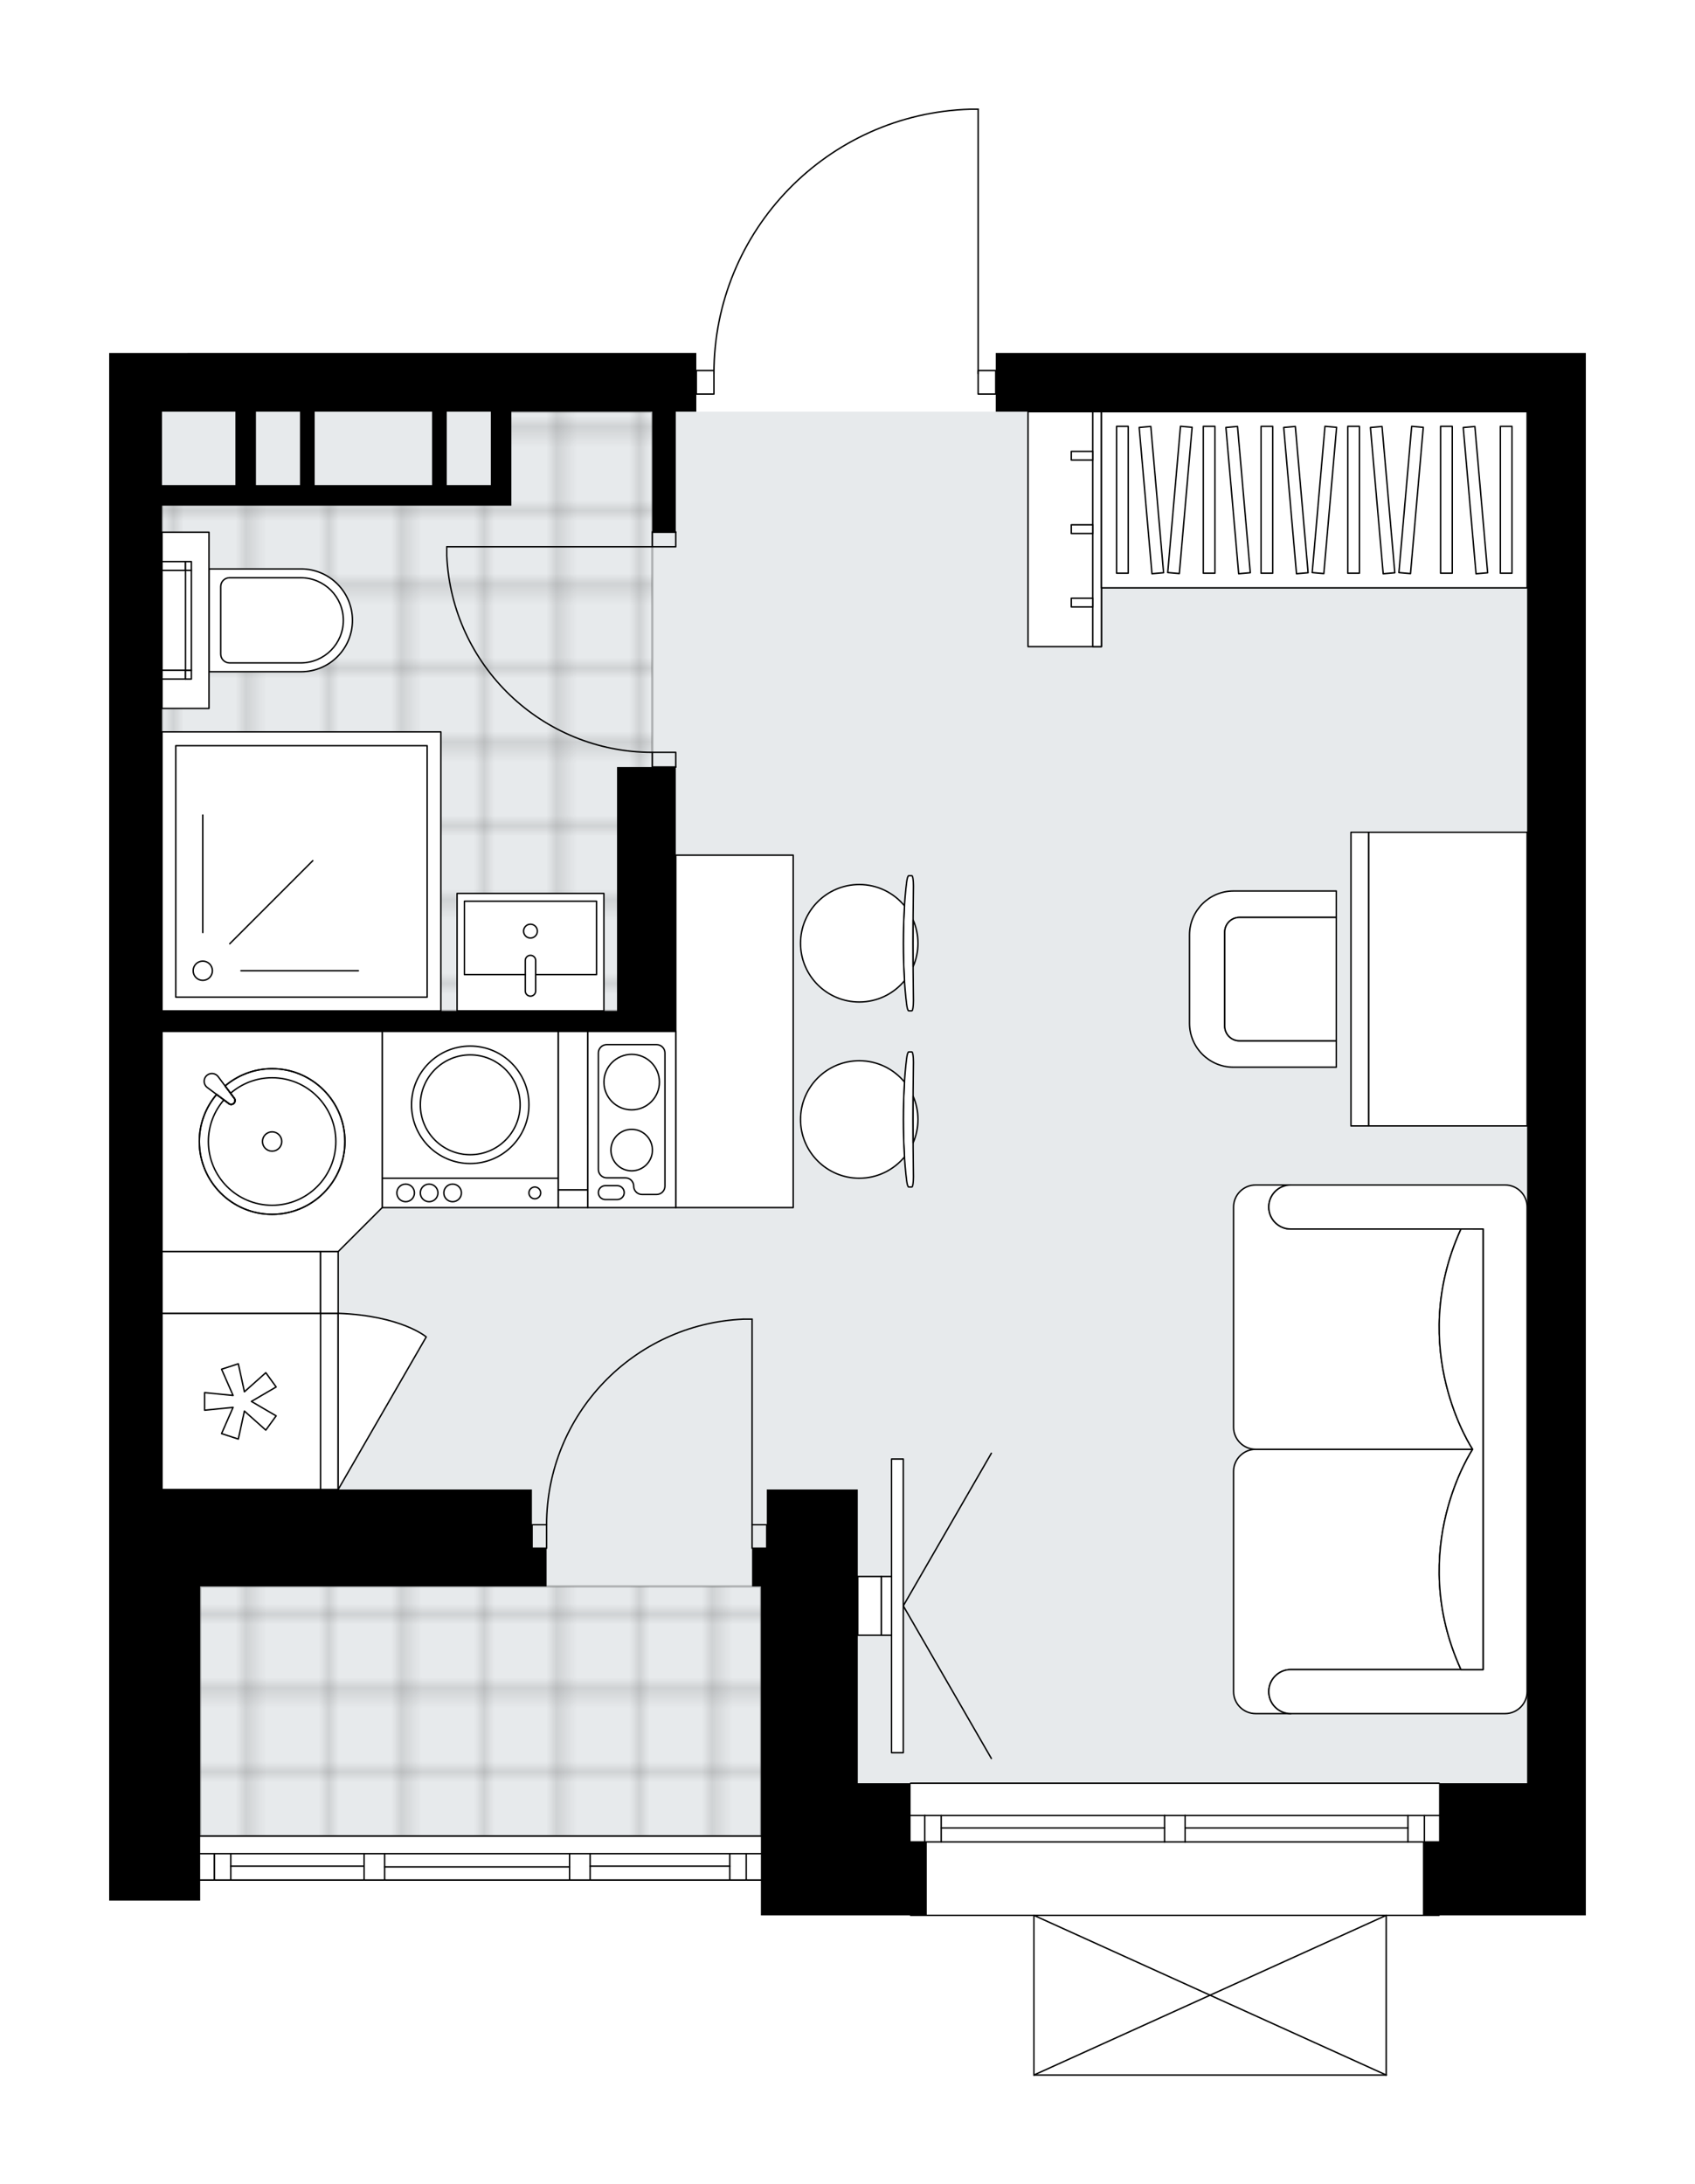 <svg xmlns="http://www.w3.org/2000/svg" xmlns:xlink="http://www.w3.org/1999/xlink" height="2000px" id="Layer_1" style="enable-background:new 0 0 1552.61 2000;" version="1.1" viewBox="0 0 1552.61 2000" width="1552.61px" x="0px" y="0px" xml:space="preserve">
<style type="text/css">
	.st0{fill:none;}
	.st1{opacity:0.25;fill:none;stroke:#000000;stroke-width:0.4;stroke-miterlimit:10;}
	.st2{fill:#FFFFFF;}
	.st3{fill:#E7EAEC;}
	
		.st4{fill:url(#SVGID_1_);stroke:#000000;stroke-width:2;stroke-linecap:round;stroke-linejoin:round;stroke-miterlimit:10;stroke-opacity:0.25;}
	
		.st5{fill:url(#SVGID_00000142171679471562421350000001948459671836516510_);stroke:#000000;stroke-width:2;stroke-linecap:round;stroke-linejoin:round;stroke-miterlimit:10;stroke-opacity:0.25;}
	.st6{fill:none;stroke:#000000;stroke-width:1.3;stroke-linecap:round;stroke-linejoin:round;stroke-miterlimit:10;}
	.st7{fill:#FFFFFF;stroke:#000000;stroke-width:1.3;stroke-linecap:round;stroke-linejoin:round;stroke-miterlimit:10;}
	.st8{fill:none;stroke:#000000;stroke-width:1.3;stroke-linecap:round;stroke-linejoin:round;}
	.st9{fill:none;stroke:#000000;stroke-width:1.3;stroke-linecap:round;stroke-linejoin:round;stroke-dasharray:10.124,10.124;}
	.st10{fill:none;stroke:#000000;stroke-width:1.3;stroke-linecap:round;stroke-linejoin:round;stroke-dasharray:9.742,9.742;}
	.st11{fill:none;stroke:#000000;stroke-width:1.3;stroke-linecap:round;stroke-linejoin:round;stroke-dasharray:10.137,10.137;}
	.st12{font-family:'Arial-BoldMT';}
	.st13{font-size:140.943px;}
	.st14{font-size:119.259px;}
	.st15{font-family:'ArialMT';}
	.st16{font-size:40px;}
</style>
<pattern height="14.57" id="New_Pattern_Swatch_2" patternUnits="userSpaceOnUse" style="overflow:visible;" viewBox="7.49 -22.06 14.57 14.57" width="14.57" x="-3453.59" y="-1790.72">
	<g>
		<rect class="st0" height="14.57" width="14.57" x="7.49" y="-22.06" />
		<g>
			<rect class="st1" height="7.29" width="7.29" x="14.77" y="-7.49" />
		</g>
		<g>
			<rect class="st1" height="7.29" width="7.29" x="0.2" y="-7.49" />
		</g>
		<g>
			<rect class="st1" height="7.29" width="7.29" x="22.06" y="-14.77" />
		</g>
		<g>
			<rect class="st1" height="7.29" width="7.29" x="7.49" y="-14.77" />
			<rect class="st1" height="7.29" width="7.29" x="14.77" y="-22.06" />
		</g>
		<g>
			<rect class="st1" height="7.29" width="7.29" x="0.2" y="-22.06" />
		</g>
		<g>
			<rect class="st1" height="7.29" width="7.29" x="22.06" y="-29.35" />
		</g>
		<g>
			<rect class="st1" height="7.29" width="7.29" x="7.49" y="-29.35" />
		</g>
	</g>
</pattern>
<path class="st2" d="M1452.61,323.17v1309.59v121.01h-133.8c0,0,0,0,0,0c0,0.36-0.29,0.65-0.65,0.65h-47.75V1900  c0,0,0,0.01,0,0.01c0,0.04-0.01,0.07-0.02,0.11c-0.01,0.05-0.01,0.1-0.03,0.15c0,0,0,0,0,0.01c0,0.01-0.01,0.01-0.01,0.01  c-0.05,0.1-0.12,0.17-0.2,0.23c-0.02,0.02-0.04,0.03-0.06,0.04c-0.09,0.05-0.2,0.09-0.31,0.09H947.06c-0.12,0-0.22-0.04-0.31-0.09  c-0.02-0.01-0.04-0.03-0.06-0.04c-0.08-0.06-0.16-0.14-0.2-0.23c0-0.01-0.01-0.01-0.01-0.01c0,0,0,0,0-0.01  c-0.02-0.04-0.02-0.1-0.03-0.15c-0.01-0.04-0.02-0.07-0.02-0.11c0,0,0-0.01,0-0.01v-145.58H834.12c-0.36,0-0.65-0.29-0.65-0.65  c0,0,0,0,0,0H696.98v-31.62H540.56h-18.82H352.33H333.5H183.36v18.17H100v-107.56V944.47V376.95v-53.78h537.82v15.48c0,0,0,0,0,0  h15.52c0.85-62.25,25.11-120.99,68.55-165.74c44.23-45.56,103.54-71.68,167.01-73.56c0.01,0,0.01,0,0.02,0h7.05  c0.36,0,0.65,0.29,0.65,0.65v238.65h15.48v-15.48h486.73H1452.61z" id="background" />
<g id="floor">
	<polygon class="st3" points="1398.84,376.96 148.41,376.96 148.41,1534.95 148.41,1632.76 148.41,1681.17 785.94,1681.17    785.94,1632.76 1398.84,1632.76  " />
	<pattern id="SVGID_1_" patternTransform="matrix(9.486 0 0 9.625 36405.762 35100.18)" xlink:href="#New_Pattern_Swatch_2">
	</pattern>
	<polygon class="st4" points="459,376.97 459,448.4 148.4,448.4 148.4,925.54 597.48,925.54 597.48,376.97  " />
	
		<pattern id="SVGID_00000145743745726964144880000002678018819960527507_" patternTransform="matrix(9.486 0 0 9.625 36405.762 35100.18)" xlink:href="#New_Pattern_Swatch_2">
	</pattern>
	
		<rect height="228.57" style="fill:url(#SVGID_00000145743745726964144880000002678018819960527507_);stroke:#000000;stroke-width:2;stroke-linecap:round;stroke-linejoin:round;stroke-miterlimit:10;stroke-opacity:0.25;" width="513.62" x="183.37" y="1452.59" />
	<g id="LWPOLYLINE_00000091720562912674122210000008981902493725694649_">
		<rect class="st6" height="13.45" width="21.51" x="597.48" y="487.2" />
	</g>
	<g id="LWPOLYLINE_00000057848223678777341210000011458394718682189954_">
		<rect class="st6" height="13.45" width="21.51" x="597.48" y="688.89" />
	</g>
	<g id="LINE_00000101085199123086203940000010774695246632812194_">
		<line class="st6" x1="597.48" x2="619" y1="487.2" y2="487.2" />
	</g>
	<g id="LINE_00000168112572131654759970000012267801866529877169_">
		<line class="st6" x1="597.48" x2="619" y1="702.33" y2="702.33" />
	</g>
	<g id="LINE_00000087408754920691738160000013600427833175073154_">
		<line class="st6" x1="597.48" x2="409.25" y1="500.65" y2="500.65" />
	</g>
	<g id="ARC_00000090980244427257186860000017373858754116031677_">
		<path class="st6" d="M597.48,688.89c-100.83-0.07-183.76-79.44-188.24-180.17" />
	</g>
	<g id="LINE_00000111171162599444330210000005652555346935997321_">
		<line class="st6" x1="409.25" x2="409.25" y1="500.65" y2="508.72" />
	</g>
	<g id="LWPOLYLINE_00000054970578110797507750000015626435677021767351_">
		<rect class="st6" height="21.51" width="16.13" x="637.82" y="339.3" />
	</g>
	<g id="LWPOLYLINE_00000119829430431851396810000010251650530033193139_">
		<rect class="st6" height="21.51" width="16.13" x="895.97" y="339.3" />
	</g>
	<g id="LWPOLYLINE_00000080206430468591382380000002779208543816821120_">
		<path class="st6" d="M888.92,100c-130.88,3.87-234.96,111.09-234.97,242.02" />
	</g>
	<g id="LINE_00000132810896946860906600000009739652894004949397_">
		<line class="st6" x1="895.97" x2="895.97" y1="342.02" y2="100" />
	</g>
	<g id="LINE_00000103243732422733811490000010257066605412831135_">
		<line class="st6" x1="895.97" x2="888.92" y1="100" y2="100" />
	</g>
	<g id="LWPOLYLINE_00000168803809693118471680000009781863806720244355_">
		<rect class="st6" height="21.51" width="13.45" x="688.91" y="1396.12" />
	</g>
	<g id="LWPOLYLINE_00000070081231747990264480000016275765883520084878_">
		<rect class="st6" height="21.51" width="13.45" x="487.23" y="1396.12" />
	</g>
	<g id="LINE_00000029766898249915508430000018427652346994658438_">
		<line class="st6" x1="702.36" x2="702.36" y1="1396.12" y2="1417.63" />
	</g>
	<g id="LINE_00000087380157200773647930000018248840746709237888_">
		<line class="st6" x1="487.23" x2="487.23" y1="1396.12" y2="1417.63" />
	</g>
	<g id="LINE_00000146475255095915104410000012509893086640097942_">
		<line class="st6" x1="688.91" x2="688.91" y1="1396.12" y2="1207.88" />
	</g>
	<g id="ARC_00000114784795494345728590000014693541224919037358_">
		<path class="st6" d="M500.67,1396.12c0.07-100.83,79.44-183.76,180.17-188.24" />
	</g>
	<g id="LINE_00000154387617780610710190000004978711170799455422_">
		<line class="st6" x1="688.91" x2="680.84" y1="1207.88" y2="1207.88" />
	</g>
	<g id="LINE_00000082343195432857771480000000473770264601231023_">
		<line class="st6" x1="834.12" x2="1318.16" y1="1632.76" y2="1632.76" />
	</g>
	<g id="LINE_00000043447881709655141220000001474639554001180344_">
		<line class="st6" x1="1318.16" x2="1085.55" y1="1686.54" y2="1686.54" />
	</g>
	<g id="LINE_00000093856515901842856380000005144739380194949510_">
		<line class="st6" x1="1066.73" x2="834.12" y1="1686.54" y2="1686.54" />
	</g>
	<g id="LINE_00000142897680460369012010000007259190572174695057_">
		<line class="st6" x1="847.09" x2="847.09" y1="1662.34" y2="1686.54" />
	</g>
	<g id="LINE_00000076593665621734300570000003141516243617206933_">
		<line class="st6" x1="1304.71" x2="1304.71" y1="1662.34" y2="1686.54" />
	</g>
	<g id="LINE_00000149355279351053542420000013421319688044939403_">
		<line class="st6" x1="1318.16" x2="1085.55" y1="1662.34" y2="1662.34" />
	</g>
	<g id="LINE_00000119806699155988682110000001763772790817083564_">
		<line class="st6" x1="1066.73" x2="834.12" y1="1662.34" y2="1662.34" />
	</g>
	<g id="LINE_00000037654151451592555910000017539919921936439960_">
		<line class="st6" x1="1066.73" x2="862.15" y1="1673.77" y2="1673.77" />
	</g>
	<g id="LINE_00000121246739350192811180000012687561963381962117_">
		<line class="st6" x1="1289.66" x2="1085.55" y1="1673.77" y2="1673.77" />
	</g>
	<g id="LINE_00000014617936323131959800000005004817666332306613_">
		<line class="st6" x1="1289.66" x2="1289.66" y1="1686.54" y2="1662.34" />
	</g>
	<g id="LINE_00000098926990908207070250000003645111660646825627_">
		<line class="st6" x1="847.09" x2="847.09" y1="1662.34" y2="1686.54" />
	</g>
	<g id="LINE_00000093175872157763882550000012557808483765173891_">
		<line class="st6" x1="862.15" x2="862.15" y1="1686.54" y2="1662.34" />
	</g>
	<g id="LINE_00000093865326458969923940000009663260147229022342_">
		<line class="st6" x1="1085.55" x2="1085.55" y1="1662.34" y2="1686.54" />
	</g>
	<g id="LINE_00000116957782819558127610000005816936574097790360_">
		<line class="st6" x1="1085.55" x2="1066.73" y1="1686.54" y2="1686.54" />
	</g>
	<g id="LINE_00000088107090347924787170000016868265160012655780_">
		<line class="st6" x1="1066.73" x2="1066.73" y1="1686.54" y2="1662.34" />
	</g>
	<g id="LINE_00000062163314439390610340000018160311789074897320_">
		<line class="st6" x1="1066.73" x2="1085.55" y1="1662.34" y2="1662.34" />
	</g>
	<g id="LINE_00000110464548801003893150000016777236136408070025_">
		<line class="st6" x1="1318.16" x2="834.12" y1="1753.77" y2="1753.77" />
	</g>
	<g id="LINE_00000056422727351887399790000010545710898025512083_">
		<line class="st6" x1="183.36" x2="696.98" y1="1681.16" y2="1681.16" />
	</g>
	<g id="LINE_00000130620179010693619760000013864051639802739589_">
		<line class="st6" x1="196.33" x2="196.33" y1="1697.3" y2="1721.5" />
	</g>
	<g id="LINE_00000173852130839548729960000003649272098533550989_">
		<line class="st6" x1="683.53" x2="683.53" y1="1697.3" y2="1721.5" />
	</g>
	<g id="LINE_00000067238429378960723550000009413828171894675086_">
		<line class="st6" x1="333.5" x2="211.39" y1="1708.72" y2="1708.72" />
	</g>
	<g id="LINE_00000072262184982295160990000015539923840040511104_">
		<line class="st6" x1="668.47" x2="540.56" y1="1708.72" y2="1708.72" />
	</g>
	<g id="LINE_00000021097933293758661750000009514514138340961420_">
		<line class="st6" x1="668.47" x2="668.47" y1="1721.5" y2="1697.3" />
	</g>
	<g id="LINE_00000172437627054653879630000012495923204142596540_">
		<line class="st6" x1="196.33" x2="196.33" y1="1697.3" y2="1721.5" />
	</g>
	<g id="LINE_00000064353623046372012700000009307544660578564537_">
		<line class="st6" x1="211.39" x2="211.39" y1="1721.5" y2="1697.3" />
	</g>
	<g id="LINE_00000182505134822027347290000008698348428401503927_">
		<line class="st6" x1="352.33" x2="352.33" y1="1697.3" y2="1721.5" />
	</g>
	<g id="LINE_00000070840240603934804710000007894191996021029052_">
		<line class="st6" x1="352.33" x2="333.5" y1="1721.5" y2="1721.5" />
	</g>
	<g id="LINE_00000080920886457855431990000009629778686628829880_">
		<line class="st6" x1="333.5" x2="333.5" y1="1721.5" y2="1697.3" />
	</g>
	<g id="LINE_00000148659265009198025950000013987311288188244115_">
		<line class="st6" x1="333.5" x2="352.33" y1="1697.3" y2="1697.3" />
	</g>
	<g id="LINE_00000170238248894666097610000001571082868266847650_">
		<line class="st6" x1="696.98" x2="183.36" y1="1721.5" y2="1721.5" />
	</g>
	<g id="LINE_00000021080568590622534170000017450289648910958258_">
		<line class="st6" x1="540.56" x2="540.56" y1="1697.3" y2="1721.5" />
	</g>
	<g id="LINE_00000176009540407476125620000016611866547989901466_">
		<line class="st6" x1="540.56" x2="521.74" y1="1721.5" y2="1721.5" />
	</g>
	<g id="LINE_00000168084527534163898490000006264261772321586822_">
		<line class="st6" x1="521.74" x2="521.74" y1="1721.5" y2="1697.3" />
	</g>
	<g id="LINE_00000087404514063801033410000009025120215636159385_">
		<line class="st6" x1="521.74" x2="540.56" y1="1697.3" y2="1697.3" />
	</g>
	<g id="LINE_00000087372445489069930510000014866740316882289030_">
		<line class="st6" x1="521.74" x2="352.33" y1="1709.4" y2="1709.4" />
	</g>
	<g id="LWPOLYLINE_00000168111819088911914150000008247976775332422799_">
		<line class="st6" x1="540.56" x2="696.98" y1="1697.3" y2="1697.3" />
	</g>
	<g id="LWPOLYLINE_00000108302963947021675830000008460612015478218163_">
		<line class="st6" x1="521.74" x2="352.33" y1="1697.3" y2="1697.3" />
	</g>
	<g id="LWPOLYLINE_00000052062100225423500830000012690431307983005086_">
		<line class="st6" x1="333.5" x2="183.36" y1="1697.3" y2="1697.3" />
	</g>
	<g id="LWPOLYLINE_00000025428328767813633680000011046325749179532697_">
		<line class="st6" x1="540.56" x2="696.98" y1="1721.5" y2="1721.5" />
	</g>
	<g id="LWPOLYLINE_00000113330464314531816710000010552748027396001950_">
		<line class="st6" x1="521.74" x2="352.33" y1="1721.5" y2="1721.5" />
	</g>
	<g id="LWPOLYLINE_00000028288444309167940440000009040330949242118297_">
		<line class="st6" x1="333.5" x2="183.36" y1="1721.5" y2="1721.5" />
	</g>
	<g id="LINE_00000061430148178256703980000000171424213137843594_">
		<line class="st6" x1="1269.76" x2="947.07" y1="1900" y2="1900" />
	</g>
	<g id="LINE_00000120560135169601622410000002895762486472797102_">
		<line class="st6" x1="947.07" x2="947.07" y1="1900" y2="1753.77" />
	</g>
	<g id="LINE_00000122694827867709932190000006313455464641061529_">
		<line class="st6" x1="1269.76" x2="1269.76" y1="1753.77" y2="1900" />
	</g>
	<g id="LWPOLYLINE_00000131354713216248520220000016876908961307681168_">
		<line class="st6" x1="947.07" x2="1269.76" y1="1753.77" y2="1900" />
	</g>
	<g id="LWPOLYLINE_00000127028425685400957600000003173918160872831646_">
		<line class="st6" x1="1269.76" x2="947.07" y1="1753.77" y2="1900" />
	</g>
	<polygon points="834.12,1632.76 785.72,1632.76 785.72,1417.63 785.72,1417.63 785.72,1363.85 702.36,1363.85 702.36,1417.63    696.98,1417.63 688.91,1417.63 688.91,1452.59 696.98,1452.59 696.98,1632.76 696.98,1721.5 696.98,1753.77 834.12,1753.77    848.91,1753.77 848.91,1686.54 834.12,1686.54  " />
	<polygon points="912.11,323.17 912.11,376.95 1398.83,376.95 1398.83,1632.76 1318.16,1632.76 1318.16,1686.54 1303.37,1686.54    1303.37,1753.77 1318.16,1753.77 1452.61,1753.77 1452.61,1632.76 1452.61,323.17 1398.83,323.17  " />
	<path d="M100,376.95v567.52v688.28v107.56h83.36v-107.56v-180.17h303.87h13.45v-34.96h-13.45v-53.78H183.36H148.4V944.47v-0.12   h416.81H619V702.33h-53.78v223.32H148.4V463h86.05h107.56h126.39v-18.82v-67.23h129.08V487.2H619V376.95h18.82v-53.78H100V376.95z    M449.58,376.95v67.23h-40.34v-67.23H449.58z M395.8,376.95v67.23h-53.78h-53.78v-67.23H395.8z M274.79,444.18h-40.34v-67.23h40.34   V444.18z M215.63,376.95v67.23H148.4v-67.23H215.63z" />
</g>
<g id="mebel">
	<g>
		<path class="st7" d="M1182.36,1528.72L1182.36,1528.72c-11.14,0-20.17,9.03-20.17,20.17v0c0,11.14,9.03,20.17,20.17,20.17h0    h-32.19c-11.18,0-20.24-9.06-20.24-20.24v-201.51c0-11.15,9.12-20.27,20.27-20.26l198.77,0c0,0-61.18,90.95-10.72,201.68H1182.36z    " />
		<path class="st7" d="M1182.36,1125.36L1182.36,1125.36c-11.14,0-20.17-9.03-20.17-20.17l0,0c0-11.14,9.03-20.17,20.17-20.17h0    h-32.19c-11.18,0-20.24,9.06-20.24,20.24v201.51c0,11.15,9.12,20.27,20.27,20.26l198.77,0c0,0-61.18-90.95-10.72-201.68H1182.36z" />
		<path class="st7" d="M1378.66,1569.06h-196.3c-11.14,0-20.17-9.03-20.17-20.17v0c0-11.14,9.03-20.17,20.17-20.17h176.14v-403.36    h-176.14c-11.14,0-20.17-9.03-20.17-20.17l0,0c0-11.14,9.03-20.17,20.17-20.17h196.3c11.14,0,20.17,9.03,20.17,20.17v443.7    C1398.83,1559.98,1389.75,1569.06,1378.66,1569.06z" />
		<path class="st7" d="M1338.24,1125.36c-50.46,110.73,10.72,201.68,10.72,201.68v0.01c0,0-61.18,90.95-10.72,201.68h20.26v-403.36    L1338.24,1125.36z" />
	</g>
	<g>
		<rect class="st7" height="215.13" width="67.23" x="941.68" y="376.94" />
		<rect class="st7" height="215.13" width="7.98" x="1000.93" y="376.94" />
		
			<rect class="st7" height="19.63" transform="matrix(-1.836970e-16 1 -1 -1.836970e-16 1542.853 -439.381)" width="7.98" x="987.13" y="541.92" />
		
			<rect class="st7" height="19.63" transform="matrix(-1.836970e-16 1 -1 -1.836970e-16 1475.626 -506.609)" width="7.98" x="987.13" y="474.7" />
		
			<rect class="st7" height="19.63" transform="matrix(-1.836970e-16 1 -1 -1.836970e-16 1408.399 -573.836)" width="7.98" x="987.13" y="407.47" />
	</g>
	<g>
		<g>
			<g>
				<g>
					<path class="st7" d="M1224.04,952.98h-88.74c-7.43,0-13.45-6.02-13.45-13.45v-86.05c0-7.43,6.02-13.45,13.45-13.45h88.74v-24.2       h-94.15c-22.26,0-40.31,18.05-40.31,40.31v80.73c0,22.26,18.05,40.31,40.31,40.31h94.15V952.98z" />
				</g>
				<path class="st7" d="M1121.85,853.48v86.05c0,7.43,6.02,13.45,13.45,13.45h88.74V840.03h-88.74      C1127.87,840.03,1121.85,846.05,1121.85,853.48z" />
			</g>
		</g>
		<g>
			
				<rect class="st7" height="145.21" transform="matrix(-2.696262e-11 1 -1 -2.696262e-11 2222.729 -429.72)" width="268.91" x="1191.77" y="823.9" />
			
				<rect class="st7" height="16.13" transform="matrix(-2.696262e-11 1 -1 -2.696262e-11 2142.056 -349.047)" width="268.91" x="1111.1" y="888.44" />
		</g>
	</g>
	<g>
		
			<rect class="st7" height="389.92" transform="matrix(1.437304e-10 -1 1 1.437304e-10 746.253 1661.488)" width="161.35" x="1123.2" y="262.66" />
		<g>
			
				<rect class="st7" height="10.68" transform="matrix(1.348398e-10 -1 1 1.348398e-10 570.491 1485.727)" width="134.45" x="960.88" y="452.28" />
			
				<rect class="st7" height="10.68" transform="matrix(1.347722e-10 -1 1 1.347722e-10 649.908 1565.144)" width="134.45" x="1040.3" y="452.28" />
			
				<rect class="st7" height="10.68" transform="matrix(1.349890e-10 -1 1 1.349890e-10 702.853 1618.089)" width="134.45" x="1093.24" y="452.28" />
			
				<rect class="st7" height="10.68" transform="matrix(1.346914e-10 -1 1 1.346914e-10 782.27 1697.506)" width="134.45" x="1172.66" y="452.28" />
			
				<rect class="st7" height="10.68" transform="matrix(0.087 -0.996 0.996 0.087 530.957 1494.674)" width="134.45" x="1013.83" y="452.28" />
			
				<rect class="st7" height="10.68" transform="matrix(0.087 -0.996 0.996 0.087 651.783 1626.532)" width="134.45" x="1146.19" y="452.28" />
			
				<rect class="st7" height="10.68" transform="matrix(-0.087 -0.996 0.996 -0.087 690.618 1548.07)" width="134.45" x="987.35" y="452.28" />
			
				<rect class="st7" height="10.68" transform="matrix(-0.087 -0.996 0.996 -0.087 776.957 1627.185)" width="134.45" x="1066.77" y="452.28" />
			
				<rect class="st7" height="10.68" transform="matrix(-0.087 -0.996 0.996 -0.087 834.516 1679.928)" width="134.45" x="1119.72" y="452.28" />
			
				<rect class="st7" height="10.68" transform="matrix(0.087 -0.996 0.996 0.087 724.278 1705.647)" width="134.45" x="1225.61" y="452.28" />
			
				<rect class="st7" height="10.68" transform="matrix(-0.087 -0.996 0.996 -0.087 920.854 1759.043)" width="134.45" x="1199.13" y="452.28" />
			
				<rect class="st7" height="10.68" transform="matrix(1.347722e-10 -1 1 1.347722e-10 867.286 1782.522)" width="134.45" x="1257.68" y="452.28" />
			
				<rect class="st7" height="10.68" transform="matrix(1.347589e-10 -1 1 1.347589e-10 922.014 1837.25)" width="134.45" x="1312.4" y="452.28" />
			
				<rect class="st7" height="10.68" transform="matrix(-0.087 -0.996 0.996 -0.087 1013.28 1843.736)" width="134.45" x="1284.15" y="452.28" />
		</g>
	</g>
	<g id="LWPOLYLINE_00000155146853697783739900000016696419571817723814_">
		<rect class="st7" height="255.46" width="255.46" x="148.4" y="670.18" />
	</g>
	<g id="LWPOLYLINE_00000174563293123423329020000014422379702601648805_">
		<rect class="st7" height="107.56" width="134.47" x="418.68" y="818.05" />
	</g>
	<g id="ELLIPSE_00000035524710837781253180000017273006078568090005_">
		<circle class="st6" cx="185.75" cy="888.85" r="8.82" />
	</g>
	<g id="LINE_00000094588696617234661430000000791475908282497683_">
		<line class="st6" x1="185.75" x2="185.75" y1="853.89" y2="746.33" />
	</g>
	<g id="LINE_00000160182367854461408350000015798561281920796083_">
		<line class="st6" x1="210.47" x2="286.53" y1="864.13" y2="788.07" />
	</g>
	<g id="LINE_00000170236714838155235970000016173453407184130472_">
		<line class="st6" x1="220.71" x2="328.27" y1="888.85" y2="888.85" />
	</g>
	<g id="LWPOLYLINE_00000011750717181933310300000010554488069204784773_">
		<rect class="st6" height="230.25" width="230.25" x="161.01" y="682.79" />
	</g>
	<g id="LWPOLYLINE_00000137106051454207726850000013919166872832193968_">
		<polyline class="st6" points="481.16,892.39 425.41,892.39 425.41,825.17 546.42,825.17 546.42,892.39 490.67,892.39   " />
	</g>
	<g id="SPLINE_00000152972851504498301860000001265002082009674669_">
		<path class="st6" d="M485.91,874.73L485.91,874.73c2.63,0,4.76,2.13,4.76,4.76v27.88c0,2.63-2.13,4.76-4.76,4.76l0,0    c-2.63,0-4.76-2.13-4.76-4.76v-27.88C481.16,876.86,483.29,874.73,485.91,874.73z" />
	</g>
	<g id="CIRCLE_00000090990276229613389960000014901078992347567503_">
		<circle class="st6" cx="485.91" cy="852.58" r="6.32" />
	</g>
	<g>
		<g>
			<path class="st7" d="M322.84,568L322.84,568c0,25.99-21.07,47.06-47.06,47.06h-84.35v-94.12h84.35     C301.77,520.94,322.84,542.01,322.84,568z" />
			
				<rect class="st7" height="43.03" transform="matrix(4.468965e-11 -1 1 4.468965e-11 -398.083 737.918)" width="161.35" x="89.24" y="546.49" />
			<path class="st7" d="M314.49,568L314.49,568c0,21.53-17.46,38.99-38.99,38.99h-65.25c-4.46,0-8.07-3.61-8.07-8.07v-61.85     c0-4.46,3.61-8.07,8.07-8.07h65.25C297.04,529.01,314.49,546.47,314.49,568z" />
		</g>
		<g>
			
				<rect class="st7" height="21.51" transform="matrix(4.577234e-11 -1 1 4.577234e-11 -458.588 776.91)" width="8.07" x="155.13" y="606.99" />
			
				<rect class="st7" height="5.38" transform="matrix(4.577234e-11 -1 1 4.577234e-11 -445.142 790.355)" width="8.07" x="168.57" y="615.06" />
			
				<rect class="st7" height="21.51" transform="matrix(4.464435e-11 -1 1 4.464435e-11 -359.091 677.413)" width="8.07" x="155.13" y="507.5" />
			
				<rect class="st7" height="5.38" transform="matrix(4.464435e-11 -1 1 4.464435e-11 -345.646 690.859)" width="8.07" x="168.57" y="515.56" />
			
				<rect class="st7" height="5.38" transform="matrix(-4.484342e-11 1 -1 -4.484342e-11 740.607 395.394)" width="91.43" x="126.89" y="565.31" />
		</g>
	</g>
	<g>
		<g>
			<g id="LINE_00000026154471851455390740000015400400301964265867_">
				<line class="st7" x1="827.4" x2="908.08" y1="1470.4" y2="1330.67" />
			</g>
			<g id="LINE_00000026850725693799595000000012540793007279020936_">
				<line class="st7" x1="827.4" x2="908.08" y1="1470.4" y2="1610.13" />
			</g>
		</g>
		
			<rect class="st7" height="268.91" transform="matrix(-1 -4.548996e-11 4.548996e-11 -1 1644.052 2940.795)" width="10.76" x="816.65" y="1335.94" />
		<rect class="st7" height="53.78" width="9.41" x="807.24" y="1443.51" />
		
			<rect class="st7" height="53.78" transform="matrix(-1 -4.515200e-11 4.515200e-11 -1 1592.959 2940.795)" width="21.51" x="785.72" y="1443.51" />
	</g>
	<g>
		<g>
			<g id="LINE_00000088135046723381094230000003419375914167741626_">
				<path class="st7" d="M830.48,919.61c-4.09-32.55-4.09-79.27,0-111.82c0.47-3.76,1.18-5.94,1.93-5.94h0.19h2.66      c0.8,0,1.45,4.21,1.45,9.41c-0.55,34.87-0.55,70.01,0,104.87c0,5.2-0.65,9.41-1.45,9.41h-2.66h-0.19      C831.66,925.55,830.95,923.37,830.48,919.61z" />
			</g>
			<g>
				<path class="st7" d="M836.45,884.98c2.82-6.53,4.39-13.72,4.39-21.28c0-7.56-1.58-14.75-4.39-21.28      C836.36,856.61,836.36,870.78,836.45,884.98z" />
				<path class="st7" d="M828.53,897.95c-1.42-21.93-1.42-46.58,0-68.51c-9.86-11.93-24.77-19.53-41.46-19.53      c-29.7,0-53.78,24.08-53.78,53.78c0,29.7,24.08,53.78,53.78,53.78C803.75,917.48,818.66,909.88,828.53,897.95z" />
			</g>
		</g>
		<g>
			<g id="LINE_00000115511039304005930960000017099706620473036199_">
				<path class="st7" d="M830.48,1080.95c-4.09-32.55-4.09-79.27,0-111.82c0.47-3.76,1.18-5.94,1.93-5.94h0.19h2.66      c0.8,0,1.45,4.21,1.45,9.41c-0.55,34.87-0.55,70.01,0,104.87c0,5.2-0.65,9.41-1.45,9.41h-2.66h-0.19      C831.66,1086.89,830.95,1084.71,830.48,1080.95z" />
			</g>
			<g>
				<path class="st7" d="M836.45,1046.33c2.82-6.53,4.39-13.72,4.39-21.28s-1.58-14.75-4.39-21.28      C836.36,1017.96,836.36,1032.13,836.45,1046.33z" />
				<path class="st7" d="M828.53,1059.3c-1.42-21.93-1.42-46.58,0-68.51c-9.86-11.93-24.77-19.53-41.46-19.53      c-29.7,0-53.78,24.08-53.78,53.78c0,29.7,24.08,53.78,53.78,53.78C803.75,1078.83,818.66,1071.22,828.53,1059.3z" />
			</g>
		</g>
		
			<rect class="st7" height="107.56" transform="matrix(-4.493224e-11 1 -1 -4.493224e-11 1617.151 271.591)" width="322.69" x="511.43" y="890.59" />
	</g>
	<g id="LWPOLYLINE_00000091697322391673112140000009637050010213919656_">
		<rect class="st7" height="161.35" width="161.35" x="148.41" y="1202.52" />
	</g>
	<g id="SPLINE_00000156589093985208632730000008970491988811294124_">
		<path class="st7" d="M309.75,1202.53c57.97,2.15,80.67,21.62,80.67,21.62l-80.67,139.73L309.75,1202.53z" />
	</g>
	<g id="LWPOLYLINE_00000025428356134778300690000013196936156485853112_">
		<rect class="st7" height="161.35" width="161.35" x="350.09" y="944.38" />
	</g>
	<g id="LWPOLYLINE_00000023967550447283978930000001593099578999011976_">
		<rect class="st7" height="161.35" width="80.67" x="538.33" y="944.37" />
	</g>
	<g id="LWPOLYLINE_00000039830789874346784270000016912197791732017852_">
		<polygon class="st6" points="213.5,1288.65 187.4,1291.26 187.4,1275.13 213.5,1277.74 202.95,1253.72 218.3,1248.74     223.88,1274.37 243.47,1256.91 252.95,1269.97 230.3,1283.2 252.95,1296.43 243.47,1309.48 223.88,1292.03 218.3,1317.66     202.95,1312.67   " />
	</g>
	<g id="LINE_00000168106404708452037280000005763056355032124839_">
		<line class="st6" x1="293.62" x2="293.62" y1="1363.87" y2="1202.52" />
	</g>
	<g id="CIRCLE_00000104669576076015837340000002850522059447462329_">
		<circle class="st6" cx="430.73" cy="1011.6" r="53.78" />
	</g>
	<g id="CIRCLE_00000066504685416010685860000007800012832715364012_">
		<circle class="st6" cx="430.73" cy="1011.6" r="45.71" />
	</g>
	<g id="CIRCLE_00000052068180851177526020000013804393590668810652_">
		<circle class="st6" cx="489.89" cy="1092.27" r="5.38" />
	</g>
	<g id="CIRCLE_00000116925139992435928680000007266784010482653596_">
		<circle class="st6" cx="414.6" cy="1092.27" r="8.07" />
	</g>
	<g id="CIRCLE_00000150070504142332380870000011396595891518130317_">
		<circle class="st6" cx="393.08" cy="1092.27" r="8.07" />
	</g>
	<g id="CIRCLE_00000031175010614152841710000018115590735419049863_">
		<circle class="st6" cx="371.57" cy="1092.27" r="8.07" />
	</g>
	<g id="LWPOLYLINE_00000089567473384389527140000013518696892360837563_">
		<line class="st6" x1="511.4" x2="350.06" y1="1078.83" y2="1078.83" />
	</g>
	<g id="SPLINE_00000071522738636795646340000003336538845995281828_">
		<path class="st6" d="M548.12,964.14v106.71c0,4.21,3.41,7.62,7.62,7.62h17.1c4.21,0,7.62,3.41,7.62,7.62v0    c0,4.21,3.41,7.62,7.62,7.62h13.38c4.21,0,7.62-3.41,7.62-7.62V964.14c0-4.21-3.41-7.62-7.62-7.62h-45.73    C551.53,956.52,548.12,959.93,548.12,964.14z" />
	</g>
	<g id="CIRCLE_00000065063049634036566820000006317870056198273215_">
		<circle class="st6" cx="578.61" cy="990.82" r="25.41" />
	</g>
	<g id="CIRCLE_00000137812069185321402330000017081045917639655057_">
		<circle class="st6" cx="578.61" cy="1053.07" r="19" />
	</g>
	<g id="SPLINE_00000119808053370781464800000006125827929509692320_">
		<path class="st6" d="M565.42,1098.35h-10.95c-3.51,0-6.35-2.84-6.35-6.35l0,0c0-3.51,2.84-6.35,6.35-6.35h10.95    c3.51,0,6.35,2.84,6.35,6.35l0,0C571.77,1095.51,568.93,1098.35,565.42,1098.35z" />
	</g>
	<g id="LWPOLYLINE_00000114767632382193678030000016516874826329774740_">
		<polygon class="st7" points="350.09,1105.72 350.09,944.37 148.41,944.37 148.41,1146.05 309.75,1146.05   " />
	</g>
	<g id="SPLINE_00000178924432341401656790000012752390422244042150_">
		<path class="st6" d="M189.87,995.77c-0.55-0.41-1.04-0.9-1.45-1.45c-2.35-3.15-1.7-7.61,1.45-9.96s7.61-1.7,9.96,1.45l15.04,20.18    c0.57,1.06,0.57,2.33,0,3.39c-0.94,1.73-3.1,2.37-4.82,1.44L189.87,995.77z" />
	</g>
	<g id="SPLINE_00000077315129936424971200000014503987090251212937_">
		<path class="st6" d="M206.19,994.34l8.69,11.65c0.57,1.06,0.57,2.33,0,3.39c-0.94,1.73-3.09,2.37-4.82,1.44l-11.66-8.69    c-9.86,11.62-15.83,26.65-15.83,43.08c0,36.83,29.86,66.69,66.69,66.69s66.69-29.86,66.69-66.69c0-36.83-29.86-66.69-66.69-66.69    C232.82,978.52,217.81,984.49,206.19,994.34z" />
	</g>
	<g id="SPLINE_00000160172048582660128630000000682747806466220434_">
		<path class="st6" d="M206.19,994.34l8.69,11.65c0.57,1.06,0.57,2.33,0,3.39c-0.94,1.73-3.09,2.37-4.82,1.44l-11.66-8.69    c-9.86,11.62-15.83,26.65-15.83,43.08c0,36.83,29.86,66.69,66.69,66.69s66.69-29.86,66.69-66.69c0-36.83-29.86-66.69-66.69-66.69    C232.82,978.52,217.81,984.49,206.19,994.34z" />
	</g>
	<g id="SPLINE_00000038375303393122175480000007360933229982121094_">
		<path class="st6" d="M214.87,1005.99c0.57,1.06,0.57,2.33,0,3.39c-0.94,1.73-3.09,2.37-4.82,1.44l-4.97-3.7    c-8.83,10.23-14.21,23.52-14.21,38.1c0,32.24,26.14,58.38,58.38,58.38s58.38-26.14,58.38-58.38c0-32.24-26.14-58.38-58.38-58.38    c-14.56,0-27.85,5.37-38.08,14.19L214.87,1005.99z" />
	</g>
	<g id="CIRCLE_00000023964812736571949320000012256817735923931539_">
		<circle class="st6" cx="249.25" cy="1045.21" r="8.84" />
	</g>
	<g>
		<polygon class="st7" points="293.62,1202.53 293.62,1146.05 234.45,1146.05 234.45,1146.05 148.4,1146.05 148.41,1202.53   " />
		
			<rect class="st7" height="16.13" transform="matrix(8.715229e-10 -1 1 8.715229e-10 -872.605 1475.972)" width="56.47" x="273.45" y="1166.22" />
	</g>
	<g>
		<polygon class="st7" points="511.44,1089.59 538.32,1089.59 538.33,1030.43 538.32,1030.43 538.32,944.38 511.44,944.38   " />
		<rect class="st7" height="16.13" width="26.89" x="511.44" y="1089.59" />
	</g>
</g>
</svg>
